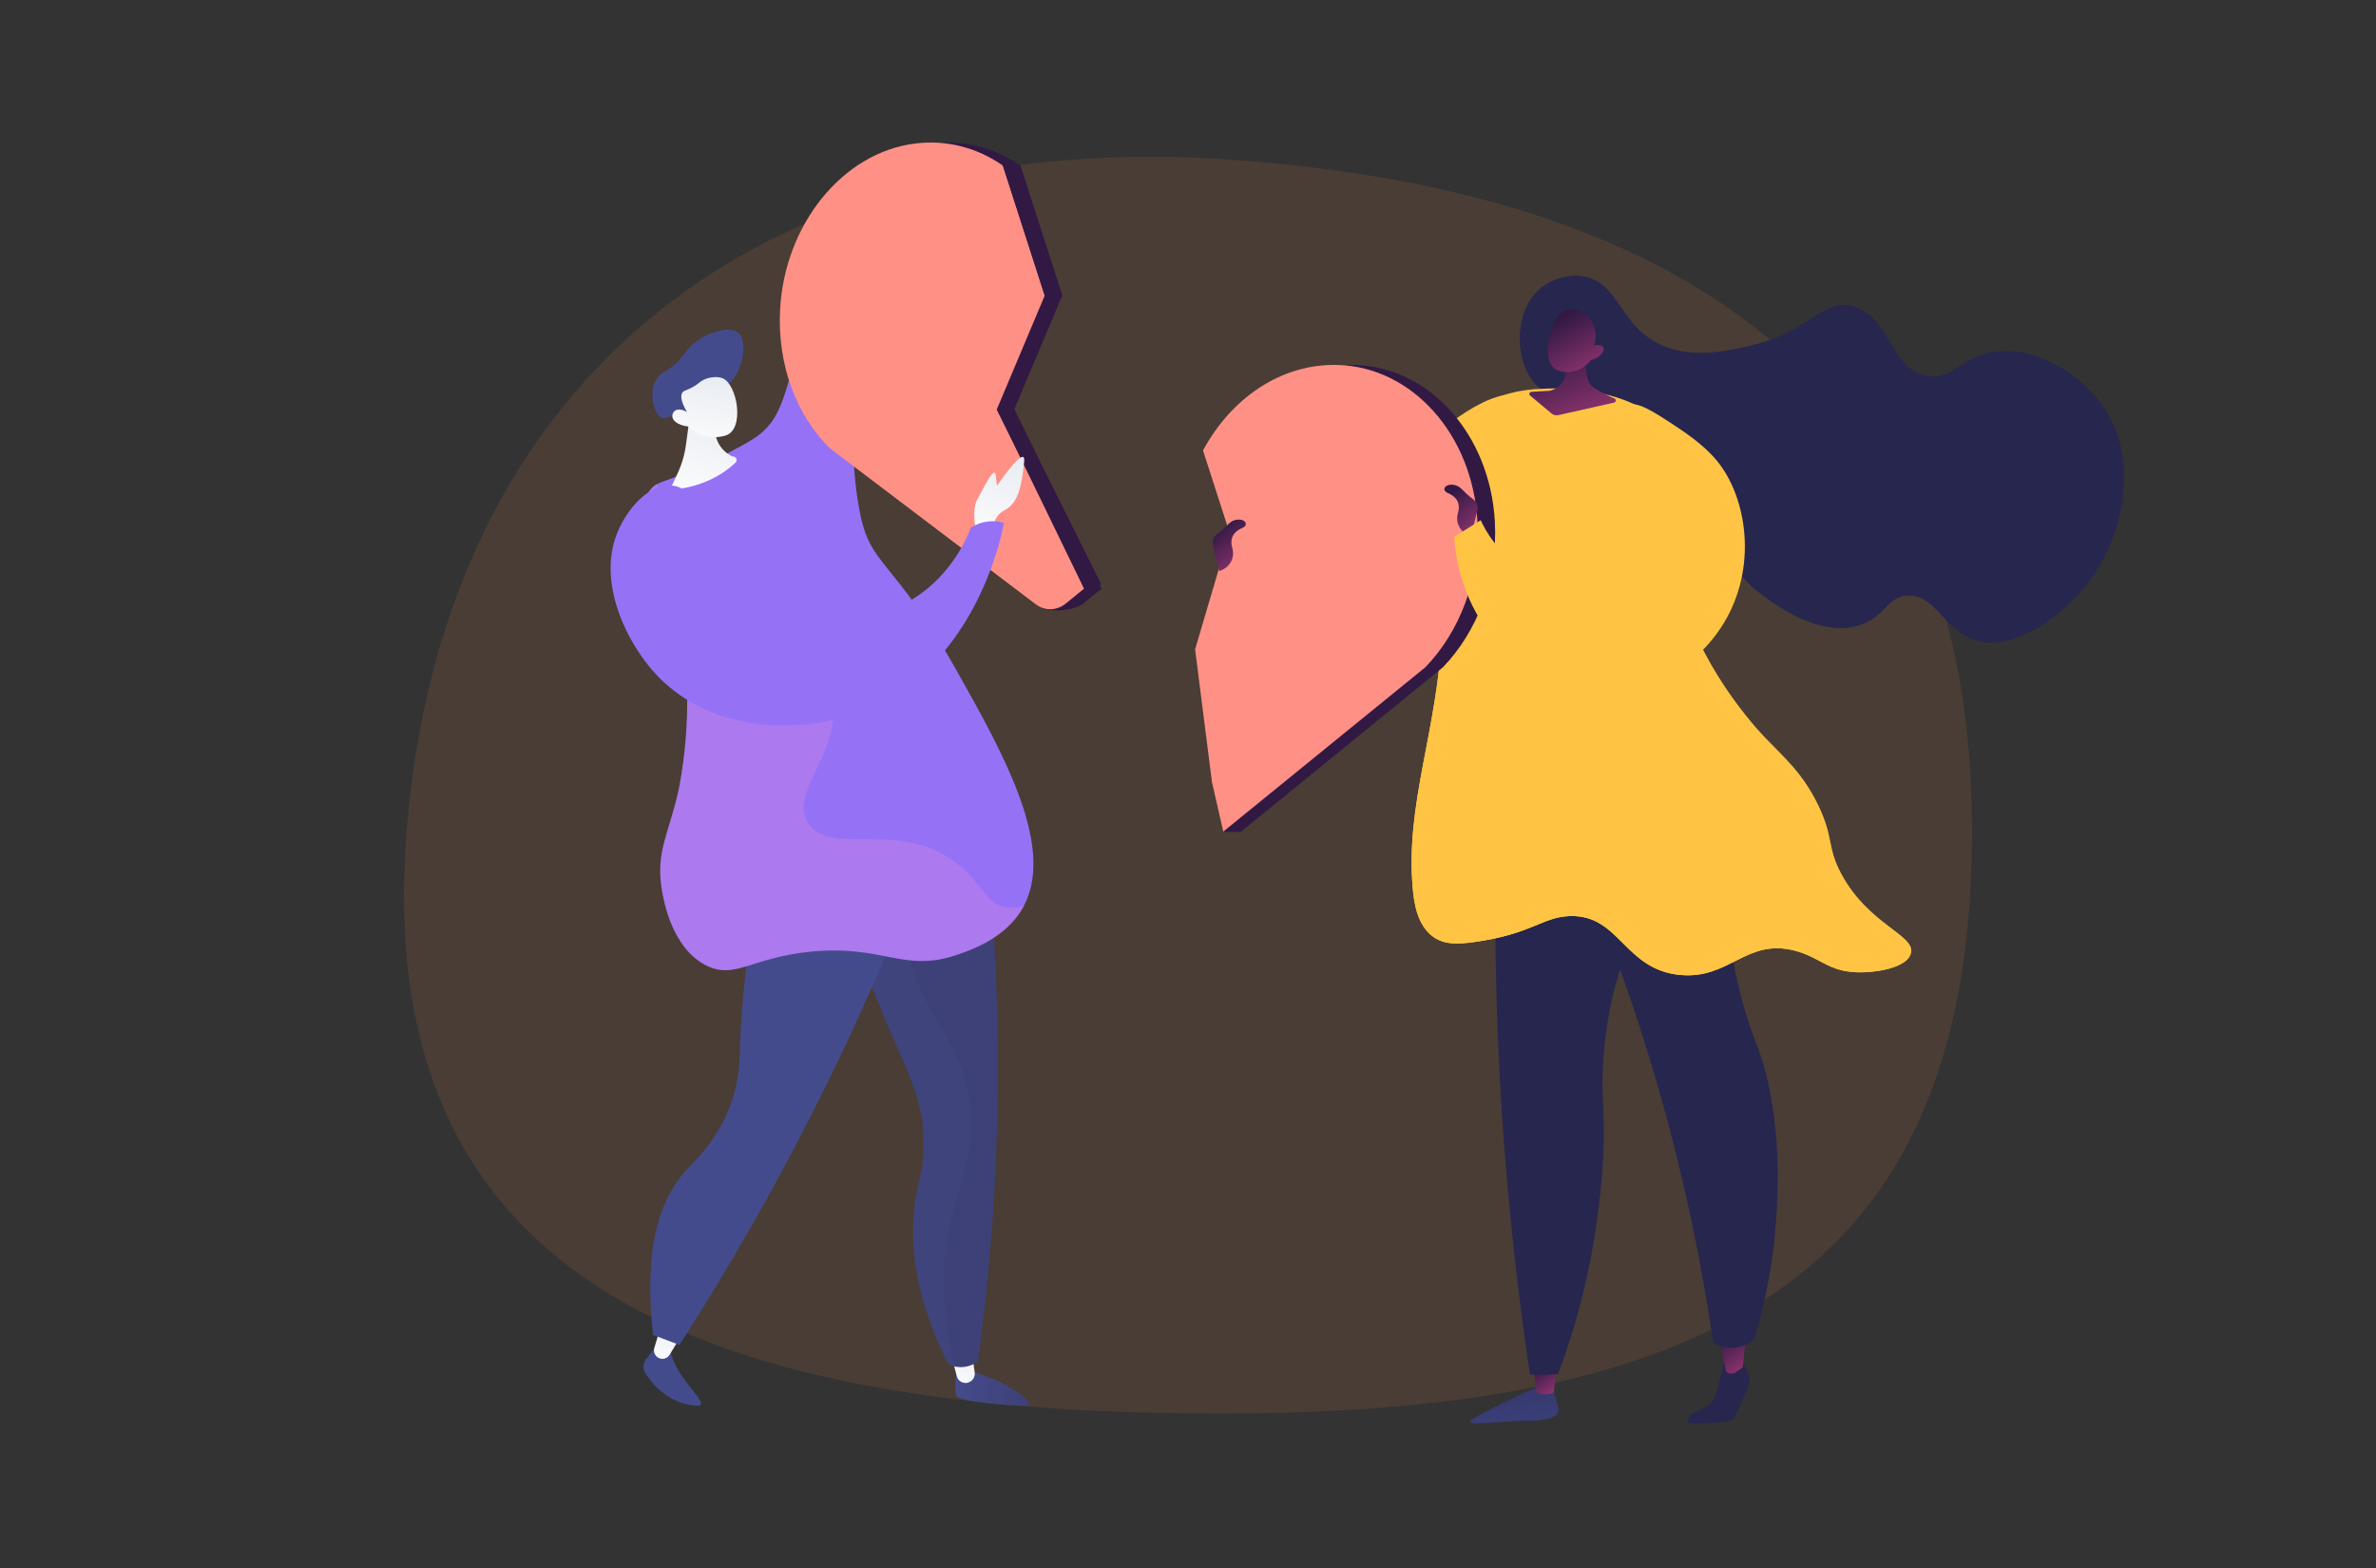 <svg width="1000" height="660" fill="none" xmlns="http://www.w3.org/2000/svg"><rect width="100%" height="100%" fill="#333333" stroke="none"/><path d="M830 349.595C830 531.084 728.477 595 513.712 595c-214.764 0-358.067-52.99-342.567-245.405 15.5-192.416 151.796-296.513 347.986-282.31C715.322 81.49 830 168.106 830 349.596Z" fill="#CD7B49" fill-opacity=".15"/><path d="M406.695 576.909a3.795 3.795 0 0 0-3.086.698 3.785 3.785 0 0 0-1.475 2.795c-.145 2.653-.183 5.823.324 7.116.942 2.404 23.567 4.46 29.416 4.113 5.383-.311-8.884-11.36-25.179-14.722Z" fill="url(#a)"/><path d="m408.515 565.451 1.706 12.187c.42 2.998-2.605 5.368-5.382 4.152l-.116-.051a3.825 3.825 0 0 1-2.059-2.538l-2.832-10.948 8.683-2.802Z" fill="url(#b)"/><path d="M413.621 340.931a919.9 919.9 0 0 1 6.332 115.773 920.06 920.06 0 0 1-8.366 116.336 12.124 12.124 0 0 1-12.356 1.265c-15.356-30.442-16.29-53.213-14.051-68.699 1.321-9.121 3.141-11.547 3.545-21.033.935-21.794-7.584-34.419-17.327-58.303-13.809-33.838-20.71-50.758-14.416-63.753 2.422-4.959 12.073-20.421 56.639-21.586Z" fill="url(#c)"/><path style="mix-blend-mode:multiply" opacity=".3" d="M398.181 524.634c3.507-24.774 13.981-38.56 8.923-65.121-4.451-23.372-15.523-28.277-23.683-53.123-4.472-13.624-8.135-33.48-4.057-60.346-15.994 5.293-20.772 13.182-22.37 16.478-6.294 12.989.607 29.91 14.415 63.753 9.744 23.884 18.262 36.503 17.328 58.302-.405 9.486-2.225 11.913-3.545 21.034-2.24 15.488-1.305 38.257 14.05 68.698.91.418 1.868.722 2.852.908-5.709-20.424-5.799-37.259-3.913-50.583Z" fill="url(#d)"/><path d="M271.844 572.33a4.929 4.929 0 0 0-.276 5.539c2.575 4.219 8.426 11.409 18.18 13.347 13.95 2.774-3.488-7.424-7.483-21.835-2.495-8.997-7.049-1.517-10.421 2.949Z" fill="url(#e)"/><path d="m279.117 554.837-3.722 12.488c-.703 2.35 1.11 4.753 3.56 4.612h.126a3.552 3.552 0 0 0 2.763-1.72l6.363-10.517-9.09-4.863Z" fill="url(#f)"/><path d="M320.273 360.465c-6.513 42.609-8.534 67.094-8.897 82.218-.085 3.542-.198 11.468-3.48 21.079-5.332 15.638-15.189 24.496-19.542 29.329-9.339 10.386-17.914 29.674-13.486 68.812l11.085 4.188a1098.61 1098.61 0 0 0 49.078-84.318 1099.832 1099.832 0 0 0 53.197-117.897l-67.955-3.411Z" fill="url(#g)"/><path d="M295.562 195.957c8.071-3.722 17.397-8.555 21.624-11.311 15.523-10.125 11.783-24.678 26.428-56.554 8.374-18.221 19.103-40.83 36.837-43.298 5.761-.802 13.644.329 15.827 4.73 3.38 6.843-8.848 17.938-16.285 27.249-30.304 37.966-19.001 94.03-18.19 98.364 4.443 23.807 13.85 19.19 40.712 66.933 20.056 35.65 42.825 76.12 27.303 101.171-7.391 11.928-21.143 16.622-27.174 18.682-22.293 7.611-30.907-4.391-61.435-1.371-25.117 2.486-31.867 11.856-43.93 5.826-15.149-7.574-18.341-29.273-18.874-32.905-2.186-14.846 2.798-22.141 6.863-39.416.448-1.905 8.014-35.393 1.03-70.601-6.248-31.491-20.795-47.512-12.357-57.583 2.909-3.448 5.378-2.427 21.621-9.916Z" fill="url(#h)"/><path d="m291.118 169.251-2.402 17.876a42.155 42.155 0 0 1-3.568 12.206l-3.132 6.743s15.479.046 27.544-11.342a1.498 1.498 0 0 0-.307-2.385 1.502 1.502 0 0 0-.897-.186 12.703 12.703 0 0 1-7.443-11.555v-8.483l-9.795-2.874Z" fill="url(#i)"/><path d="M306.842 161.698c6-6.118 7.911-18.028 4.026-21.519-4.057-3.646-16.1.393-21.493 6.941-1.477 1.799-2.574 3.904-5.681 6.539-3.403 2.877-4.93 2.748-6.878 5.25-2.904 3.73-2.286 8.349-2.142 9.372.049.345 1.058 7.047 4.309 7.692 2.415.478 5.095-2.571 6.822-1.332.119.095.23.201.329.316 1.728 1.615 4.976 4.27 10.527 7.013.011-1.738.174-3.472.486-5.182.139-.772.726-3.759 2.044-6.427 2.214-4.504 5.321-6.288 7.651-8.663Z" fill="url(#j)"/><path d="M289.778 179.546s6.453 6.548 15.595 3.777c8.186-2.484 5.04-21.381-1.195-24.09-2.08-.905-5.753-.622-8.449.858-1.593.874-2.002 1.718-4.633 3.085-2.425 1.273-3.221 1.157-3.846 1.995-.772 1.046-1.03 3.221 1.876 8.283-1.961-1.234-4.008-1.404-5.207-.453-.404.357-.7.819-.855 1.335-.664 2.408 1.915 4.668 6.714 5.21Z" fill="url(#k)"/><path style="mix-blend-mode:multiply" opacity=".3" d="M423.463 381.83c-8.716-1.367-9.782-9.786-20.594-18.28-24.198-19.023-52-2.848-62.235-16.452-10.122-13.455 15.682-31.136 9.151-56.208-7.668-29.447-49.392-28.601-67.268-67.632a75.19 75.19 0 0 1-5.851-19.537 8.245 8.245 0 0 0-2.729 2.183c-8.438 10.066 6.109 26.087 12.357 57.583 6.984 35.218-.582 68.696-1.03 70.601-4.065 17.275-9.048 24.57-6.863 39.416.533 3.627 3.725 25.326 18.875 32.905 12.063 6.031 18.812-3.342 43.929-5.825 30.528-3.021 39.142 8.982 61.435 1.37 6.031-2.057 19.783-6.753 27.174-18.681.44-.707.844-1.43 1.223-2.162a16.05 16.05 0 0 1-7.574.719Z" fill="url(#l)"/><path d="m426.914 172.24 36.683 75.55-7.664 6.231c-3.823 3.108-14.882 4.08-18.697 1.185l-80.608-66.501c-13.831-13.658-22.216-34.716-20.957-58.416 1.921-35.889 26.34-66.066 56.765-69.87 13.621-1.705 26.397 1.876 37.011 9.285l17.664 54.58-20.197 47.956Z" fill="url(#m)"/><path d="m419.562 172.24 36.683 75.55-7.664 6.231c-3.825 3.108-8.817 3.247-12.632.352l-86.675-65.667c-13.831-13.658-22.213-34.717-20.954-58.416 1.918-35.89 26.34-66.067 56.765-69.871 13.617-1.705 26.396 1.876 37.01 9.285l17.654 54.58-20.187 47.956Z" fill="url(#n)"/><path d="M419.512 172.397h7.352l36.732 73.761h-7.322l-36.762-73.761Z" fill="url(#o)"/><path d="M421.961 69.308h7.352l17.796 55.989h-7.175l-17.973-55.99Z" fill="url(#p)"/><path d="M410.697 223.052s-1.83-8.724.688-12.951c2.517-4.226 7.321-15.167 7.779-9.673.458 5.493.571 3.856.571 3.856s12.189-17.913 11.301-9.915c-.888 7.997-1.802 16.966-7.869 20.167-6.068 3.2-4.853 8.514-4.853 8.514l-7.617.002Z" fill="url(#q)"/><path d="M408.62 222.13a16.835 16.835 0 0 1 13.901-2.057c-.703 4.031-11.412 60.205-59.043 79.03-26.858 10.612-65.242 9.27-88.04-16.005-11.872-13.162-23.333-37.046-16.272-57.143 3.568-10.152 12.73-21.815 22.885-21.594 5.996.136 9.795 4.37 20.406 16.002 29.962 32.877 32.781 35.553 38.156 37.771 17.294 7.137 34.67-1.359 38.871-3.408 19.768-9.663 27.421-28.141 29.136-32.596Z" fill="url(#r)"/><path d="M646.197 584.135s-27.012 12.26-27.455 14.219c-.442 1.958 17.374-.656 24.646-.376 7.273.28 13.253-1.864 12.596-4.938-.656-3.075-3.205-10.812-3.205-10.812l-6.582 1.907Z" fill="url(#s)"/><path d="m645.207 574.186 1.645 12.143s4.276 1.522 7.149-.277l1.225-13.319-10.019 1.453Z" fill="url(#t)"/><path d="m733.379 572.911 2.464 5.398a6.015 6.015 0 0 1 .103 4.763c-1.635 4.011-4.868 11.825-6.093 13.807-1.668 2.707-19.227 2.155-19.227 2.155s-1.262-2.376 2.682-4.53c3.944-2.154 6.309-2.265 8.086-5.969 1.776-3.704 4.057-14.547 4.057-14.547l7.928-1.077Z" fill="url(#u)"/><path d="M722.07 558.528c1.03 1.054 4.377 18.656 4.377 18.656s1.5 2.534 5.367-.414c3.866-2.949 1.75-1.322 1.75-1.322l1.529-16.681-13.023-.239Z" fill="url(#v)"/><path d="M630.348 330.175a1322.947 1322.947 0 0 0 .604 117.642 1322.592 1322.592 0 0 0 13.026 130.79c2.212.07 4.536.083 6.966.013 1.639-.044 3.227-.121 4.765-.231a301.226 301.226 0 0 0 10.011-31.967 307.17 307.17 0 0 0 6.987-37.429c5.203-41.035-.893-44.614 3.328-75.025 3.738-26.935 9.057-27.987 15.297-66.225 6.773-41.491 1.732-47.717-.721-49.964-10.446-9.578-34.953-3.057-60.263 12.396Z" fill="url(#w)"/><path style="mix-blend-mode:multiply" opacity=".3" d="M690.613 317.779c-9.955-9.131-32.719-3.599-56.765 10.331 27.663 29.846 30.677 49.206 27.361 61.768-3.748 14.198-15.141 18.286-15.1 33.81.054 19.08 17.296 24.134 16.931 44.321-.242 13.35-7.821 13.211-9.61 29.699-2.116 19.509 7.782 26.221 4.577 40.666-1.38 6.208-5.316 14.323-16.529 22.681.808 5.928 1.637 11.796 2.502 17.552 2.211.07 4.536.083 6.966.013a108.65 108.65 0 0 0 4.765-.231 301.551 301.551 0 0 0 10.011-31.964 307.23 307.23 0 0 0 6.979-37.432c5.203-41.035-.893-44.614 3.329-75.025 3.737-26.935 9.056-27.987 15.296-66.226 6.78-41.49 1.74-47.716-.713-49.963Z" fill="url(#x)"/><path d="M641.254 313.902a813.857 813.857 0 0 1 55.014 138.239 812.83 812.83 0 0 1 24.762 112.901 14.56 14.56 0 0 0 7.746 2.254c5.19 0 8.67-2.858 9.589-3.663a233.968 233.968 0 0 0 9.546-57.015c.383-9.226.934-24.599-2.433-44.107-3.774-21.851-8.101-23.617-13.7-46.946-5.813-24.213-2.922-29.689-7.602-59.653a383.903 383.903 0 0 0-12.261-53.066l-70.661 11.056Z" fill="url(#y)"/><path d="M675.531 179.096c-19.184-12.812-27.802-11.992-32.922-22.766-5.074-10.652-4.065-27.007 5.902-35.1.731-.593 8.313-6.55 17.974-4.863 14.617 2.552 14.686 19.221 30.729 27.832 13.594 7.296 29.122 3.689 39.643 1.247 25.308-5.876 29.862-19.627 42.602-16.617 15.978 3.774 15.991 27.052 31.993 29.458 10.696 1.606 13.87-8.311 28.175-10.226 16.81-2.252 34.449 8.483 43.956 20.84 17.378 22.56 10.508 54.241-2.374 73.051-10.58 15.452-32.353 32.648-49.508 27.619-13.551-3.971-17.083-19.714-28.999-18.894-8.472.586-9.267 8.722-19.464 12.316-16.733 5.9-36.078-8.463-41.353-12.378-15.039-11.167-12.145-17.547-31.092-39.251-7.494-8.561-18.272-20.921-35.262-32.268Z" fill="url(#z)"/><path d="m518.467 218.101-5.627 8.74c1.264 6.108 5.426 22.671 18.758 36.046 1.857 1.862 17.796 17.363 40.643 16.383 34.662-1.486 52.86-39.526 53.774-41.506 5.431-12.763 25.057-60.331 14.624-69.83-7.257-6.606-27.511 6.615-39.01 17.399-18.136 17.01-16.301 29.658-34.704 42.601-6.492 4.565-20.005 14.069-33.138 8.01-8.825-4.072-13.42-13.301-15.32-17.843Z" fill="url(#A)"/><path d="M603.755 394.691c-7.293-4.733-8.629-14.782-9.156-20.72-3.179-35.848 10.346-65.678 12.439-108.901.63-13.075-.34-15.861.728-36.409 2.193-42.21 7.301-49.889 11.667-54.241 10.572-10.558 25.943-10.797 35.01-10.928 3.603-.054 36.899-.129 50.03 20.655 9.939 15.733-3.447 24.777.652 53.985 4.999 35.65 30.934 64.981 36.811 71.364 8.495 9.203 16.519 15.332 23.333 29.491 6.709 13.933 3.507 17.48 9.847 29.128 11.636 21.373 31.149 25.398 29.166 33.134-1.513 5.953-14.261 8.259-22.604 8.01-12.38-.37-15.69-6.386-26.33-9.121-20.594-5.293-27.431 12.311-48.414 10.213-23.523-2.352-25.228-25.506-46.306-24.758-11.555.409-15.785 7.537-40.106 10.923-6.817.943-12.146 1.172-16.767-1.825Z" fill="url(#B)"/><path style="mix-blend-mode:multiply" opacity=".3" d="M603.755 394.691c-7.293-4.733-8.629-14.781-9.156-20.72-3.179-35.848 10.346-65.678 12.439-108.901.63-13.075-.34-15.861.728-36.409 1.745-33.573 2.428-46.082 11.667-54.241 4.26-3.763 12.392-8.563 17.136-5.825 8.774 5.064-5.938 29.02 4.011 47.696 8.477 15.91 24.499 8.561 48.857 24.761 26.584 17.679 16.305 32.29 52.515 68.449 7.849 7.841 16.524 15.345 23.333 29.491 6.708 13.933 3.506 17.481 9.846 29.129 11.636 21.372 31.149 25.398 29.167 33.133-1.514 5.954-14.262 8.26-22.605 8.01-12.379-.37-15.69-6.385-26.329-9.121-20.594-5.293-27.432 12.311-48.414 10.214-23.524-2.352-25.228-25.506-46.306-24.758-11.556.408-15.785 7.537-40.107 10.922-6.832.939-12.161 1.167-16.782-1.83Z" fill="url(#C)"/><path d="M788.976 401.971c-14.159-4.293-16.614-16.452-33.18-19.66-15.654-3.039-20.465 6.452-33.179 2.185-15.201-5.103-12.331-20.016-26.981-26.581-18.97-8.499-37.273 10.468-48.492 1.092-7.133-5.956-.55-14.3-8.386-28.035-8.586-15.046-21.014-12.959-27.347-25.486-6.047-11.964.935-22.475 4.011-39.686 2.317-12.949 2.762-31.817-6.207-56.761-.563 5.545-1.055 12.016-1.449 19.622-1.068 20.548-.098 23.334-.728 36.409-2.093 43.223-15.618 73.053-12.439 108.901.515 5.939 1.863 15.987 9.156 20.72 4.634 2.997 9.95 2.769 16.772 1.82 24.321-3.385 28.551-10.514 40.107-10.923 21.083-.748 22.782 22.406 46.305 24.759 20.983 2.097 27.802-15.507 48.414-10.214 10.64 2.735 13.95 8.741 26.33 9.121 7.53.226 18.614-1.64 21.827-6.378-5.874.864-10.66.273-14.534-.905Z" fill="url(#D)"/><path d="M667.074 143.461s-.97 16.175 3.041 19.209c2.538 1.92 6.693 3.876 9.383 5.053a.926.926 0 0 1 .544.934.926.926 0 0 1-.719.807l-23.248 5.234a3.555 3.555 0 0 1-3.151-.725l-8.943-7.486a.881.881 0 0 1 .515-1.542l7.612-.445a8.74 8.74 0 0 0 4.397-2.394 8.719 8.719 0 0 0 2.357-4.413l2.171-10.735 6.041-3.497Z" fill="url(#E)"/><path d="M669.771 151.436s-5.542 7.593-14.228 4.429c-7.779-2.828-3.138-22.897 3.033-25.193 2.059-.771 5.838-.426 8.363 1.147 1.779 1.108 6.524 6.995 3.803 13.591 1.966-.571 3.696-.054 4.119.918.55 1.234-1.115 2.912-1.491 3.293a6.609 6.609 0 0 1-3.599 1.815Z" fill="url(#F)"/><path d="m607.273 280.893-85.074 69.241h-7.352l2.575-20.879-7.09-55.902 14.485-49.1-11.162-34.614c11.757-21.905 32.845-36.65 56.668-35.99 31.349.849 56.813 29.306 58.824 65.879 1.336 24.149-7.455 46.385-21.874 61.365Z" fill="url(#G)"/><path d="m599.921 280.841-85.072 69.192-4.765-20.822v-.016l-7.092-55.878 14.486-49.1-11.16-34.609c11.757-21.908 32.843-36.65 56.667-35.99 31.347.849 56.814 29.283 58.825 65.856 1.315 24.18-7.468 46.388-21.889 61.367Z" fill="url(#H)"/><path d="m619.103 225.708 2.705-11.021c.417-1.709-.303-3.463-1.941-4.663-3.938-2.884-4.909-5.129-7.241-5.758-4.26-1.147-6.34 1.984-3.223 3.277 3.117 1.293 5.511 3.841 4.229 8.35-1.282 4.509 1.146 8.344 5.471 9.815Z" fill="url(#I)"/><path d="m612.016 225.99 11.182-7.038c1.707 3.771 7.355 14.951 20.175 21.118 11.254 5.414 29.161 7.504 37.19-1.213 8.266-8.977 6.886-25.334 4.86-43.936-1.501-13.804-4.407-21.709-.728-24.151 3.678-2.442 11.203 2.478 19.446 7.889 4.512 2.962 12.871 8.447 18.498 15.311 12.753 15.545 17.201 45.072 2.649 68.673-10.951 17.756-31.637 30.427-53.457 29.306-30.103-1.548-57.354-29.082-59.815-65.959Z" fill="url(#J)"/><path d="m513.158 240.394-2.705-11.023c-.42-1.707.304-3.463 1.938-4.661 3.939-2.884 4.912-5.141 7.244-5.758 4.258-1.149 6.338 1.985 3.221 3.278-3.118 1.293-5.509 3.84-4.227 8.347 1.282 4.506-1.156 8.347-5.471 9.817Z" fill="url(#K)"/><defs><linearGradient id="a" x1="402.038" y1="584.251" x2="433.03" y2="584.251" gradientUnits="userSpaceOnUse"><stop stop-color="#444B8C"/><stop offset="1" stop-color="#3E4177"/></linearGradient><linearGradient id="b" x1="407.228" y1="546.939" x2="393.408" y2="585.102" gradientUnits="userSpaceOnUse"><stop stop-color="#D8DEE8"/><stop offset="1" stop-color="#fff"/></linearGradient><linearGradient id="c" x1="193884" y1="744757" x2="133390" y2="623172" gradientUnits="userSpaceOnUse"><stop stop-color="#444B8C"/><stop offset="1" stop-color="#3E4177"/></linearGradient><linearGradient id="d" x1="147066" y1="619787" x2="158314" y2="619787" gradientUnits="userSpaceOnUse"><stop stop-color="#444B8C"/><stop offset="1" stop-color="#3E4177"/></linearGradient><linearGradient id="e" x1="58421.5" y1="84400.5" x2="60700.4" y2="84400.5" gradientUnits="userSpaceOnUse"><stop stop-color="#444B8C"/><stop offset="1" stop-color="#3E4177"/></linearGradient><linearGradient id="f" x1="284.437" y1="535.835" x2="272.275" y2="576.509" gradientUnits="userSpaceOnUse"><stop stop-color="#D8DEE8"/><stop offset="1" stop-color="#fff"/></linearGradient><linearGradient id="g" x1="276574" y1="558281" x2="327555" y2="558281" gradientUnits="userSpaceOnUse"><stop stop-color="#444B8C"/><stop offset="1" stop-color="#3E4177"/></linearGradient><linearGradient id="h" x1="494880" y1="706409" x2="379133" y2="652195" gradientUnits="userSpaceOnUse"><stop stop-color="#E38DDD"/><stop offset="1" stop-color="#9571F6"/></linearGradient><linearGradient id="i" x1="301.874" y1="128.345" x2="275.765" y2="215.952" gradientUnits="userSpaceOnUse"><stop stop-color="#D8DEE8"/><stop offset="1" stop-color="#fff"/></linearGradient><linearGradient id="j" x1="106038" y1="-6238.15" x2="108245" y2="-18066" gradientUnits="userSpaceOnUse"><stop stop-color="#444B8C"/><stop offset="1" stop-color="#3E4177"/></linearGradient><linearGradient id="k" x1="302.351" y1="130.624" x2="289.197" y2="193.376" gradientUnits="userSpaceOnUse"><stop stop-color="#D8DEE8"/><stop offset="1" stop-color="#fff"/></linearGradient><linearGradient id="l" x1="383935" y1="430356" x2="485391" y2="430356" gradientUnits="userSpaceOnUse"><stop stop-color="#E38DDD"/><stop offset="1" stop-color="#9571F6"/></linearGradient><linearGradient id="m" x1="339952" y1="300888" x2="403647" y2="300888" gradientUnits="userSpaceOnUse"><stop stop-color="#311944"/><stop offset="1" stop-color="#893976"/></linearGradient><linearGradient id="n" x1="336285" y1="299962" x2="399981" y2="299962" gradientUnits="userSpaceOnUse"><stop stop-color="#FF9085"/><stop offset="1" stop-color="#FB6FBB"/></linearGradient><linearGradient id="o" x1="111822" y1="93861.6" x2="119372" y2="93861.6" gradientUnits="userSpaceOnUse"><stop stop-color="#311944"/><stop offset="1" stop-color="#893976"/></linearGradient><linearGradient id="p" x1="64211" y1="46798" x2="66667.6" y2="46798" gradientUnits="userSpaceOnUse"><stop stop-color="#311944"/><stop offset="1" stop-color="#893976"/></linearGradient><linearGradient id="q" x1="424.967" y1="158.167" x2="401.198" y2="229.918" gradientUnits="userSpaceOnUse"><stop stop-color="#D8DEE8"/><stop offset="1" stop-color="#fff"/></linearGradient><linearGradient id="r" x1="489398" y1="136144" x2="441959" y2="98778.3" gradientUnits="userSpaceOnUse"><stop stop-color="#E38DDD"/><stop offset="1" stop-color="#9571F6"/></linearGradient><linearGradient id="s" x1="633.109" y1="541.6" x2="639.802" y2="626.892" gradientUnits="userSpaceOnUse"><stop stop-color="#26264F"/><stop offset="1" stop-color="#444B8C"/></linearGradient><linearGradient id="t" x1="650.217" y1="572.733" x2="659.404" y2="585.643" gradientUnits="userSpaceOnUse"><stop stop-color="#311944"/><stop offset="1" stop-color="#A03976"/></linearGradient><linearGradient id="u" x1="26650.7" y1="79380.3" x2="26204.7" y2="88064.1" gradientUnits="userSpaceOnUse"><stop stop-color="#26264F"/><stop offset="1" stop-color="#444B8C"/></linearGradient><linearGradient id="v" x1="728.582" y1="558.528" x2="741.555" y2="575.631" gradientUnits="userSpaceOnUse"><stop stop-color="#311944"/><stop offset="1" stop-color="#A03976"/></linearGradient><linearGradient id="w" x1="66849.9" y1="702478" x2="83466.9" y2="702478" gradientUnits="userSpaceOnUse"><stop stop-color="#26264F"/><stop offset="1" stop-color="#444B8C"/></linearGradient><linearGradient id="x" x1="63344" y1="702458" x2="77742" y2="702458" gradientUnits="userSpaceOnUse"><stop stop-color="#26264F"/><stop offset="1" stop-color="#444B8C"/></linearGradient><linearGradient id="y" x1="-50775.1" y1="659890" x2="3370.68" y2="667010" gradientUnits="userSpaceOnUse"><stop stop-color="#26264F"/><stop offset="1" stop-color="#444B8C"/></linearGradient><linearGradient id="z" x1="395831" y1="258051" x2="441999" y2="337815" gradientUnits="userSpaceOnUse"><stop stop-color="#26264F"/><stop offset="1" stop-color="#444B8C"/></linearGradient><linearGradient id="A" x1="73763.6" y1="201300" x2="140232" y2="201300" gradientUnits="userSpaceOnUse"><stop stop-color="#FFC444"/><stop offset="1" stop-color="#F36F56"/></linearGradient><linearGradient id="B" x1="184765" y1="501044" x2="356578" y2="501044" gradientUnits="userSpaceOnUse"><stop stop-color="#FFC444"/><stop offset="1" stop-color="#F36F56"/></linearGradient><linearGradient id="C" x1="184778" y1="494367" x2="356604" y2="494367" gradientUnits="userSpaceOnUse"><stop stop-color="#FFC444"/><stop offset="1" stop-color="#F36F56"/></linearGradient><linearGradient id="D" x1="183966" y1="426573" x2="354288" y2="426573" gradientUnits="userSpaceOnUse"><stop stop-color="#FFC444"/><stop offset="1" stop-color="#F36F56"/></linearGradient><linearGradient id="E" x1="661.861" y1="143.461" x2="677.513" y2="179.623" gradientUnits="userSpaceOnUse"><stop stop-color="#311944"/><stop offset="1" stop-color="#A03976"/></linearGradient><linearGradient id="F" x1="663.214" y1="130.277" x2="678.651" y2="157.695" gradientUnits="userSpaceOnUse"><stop stop-color="#311944"/><stop offset="1" stop-color="#A03976"/></linearGradient><linearGradient id="G" x1="65965.3" y1="371721" x2="120927" y2="371721" gradientUnits="userSpaceOnUse"><stop stop-color="#311944"/><stop offset="1" stop-color="#893976"/></linearGradient><linearGradient id="H" x1="62559" y1="371550" x2="117521" y2="371550" gradientUnits="userSpaceOnUse"><stop stop-color="#FF9085"/><stop offset="1" stop-color="#FB6FBB"/></linearGradient><linearGradient id="I" x1="614.915" y1="204.018" x2="629.311" y2="222.543" gradientUnits="userSpaceOnUse"><stop stop-color="#311944"/><stop offset="1" stop-color="#A03976"/></linearGradient><linearGradient id="J" x1="116273" y1="220788" x2="174431" y2="220788" gradientUnits="userSpaceOnUse"><stop stop-color="#FFC444"/><stop offset="1" stop-color="#F36F56"/></linearGradient><linearGradient id="K" x1="517.344" y1="218.703" x2="531.741" y2="237.227" gradientUnits="userSpaceOnUse"><stop stop-color="#311944"/><stop offset="1" stop-color="#A03976"/></linearGradient></defs></svg>